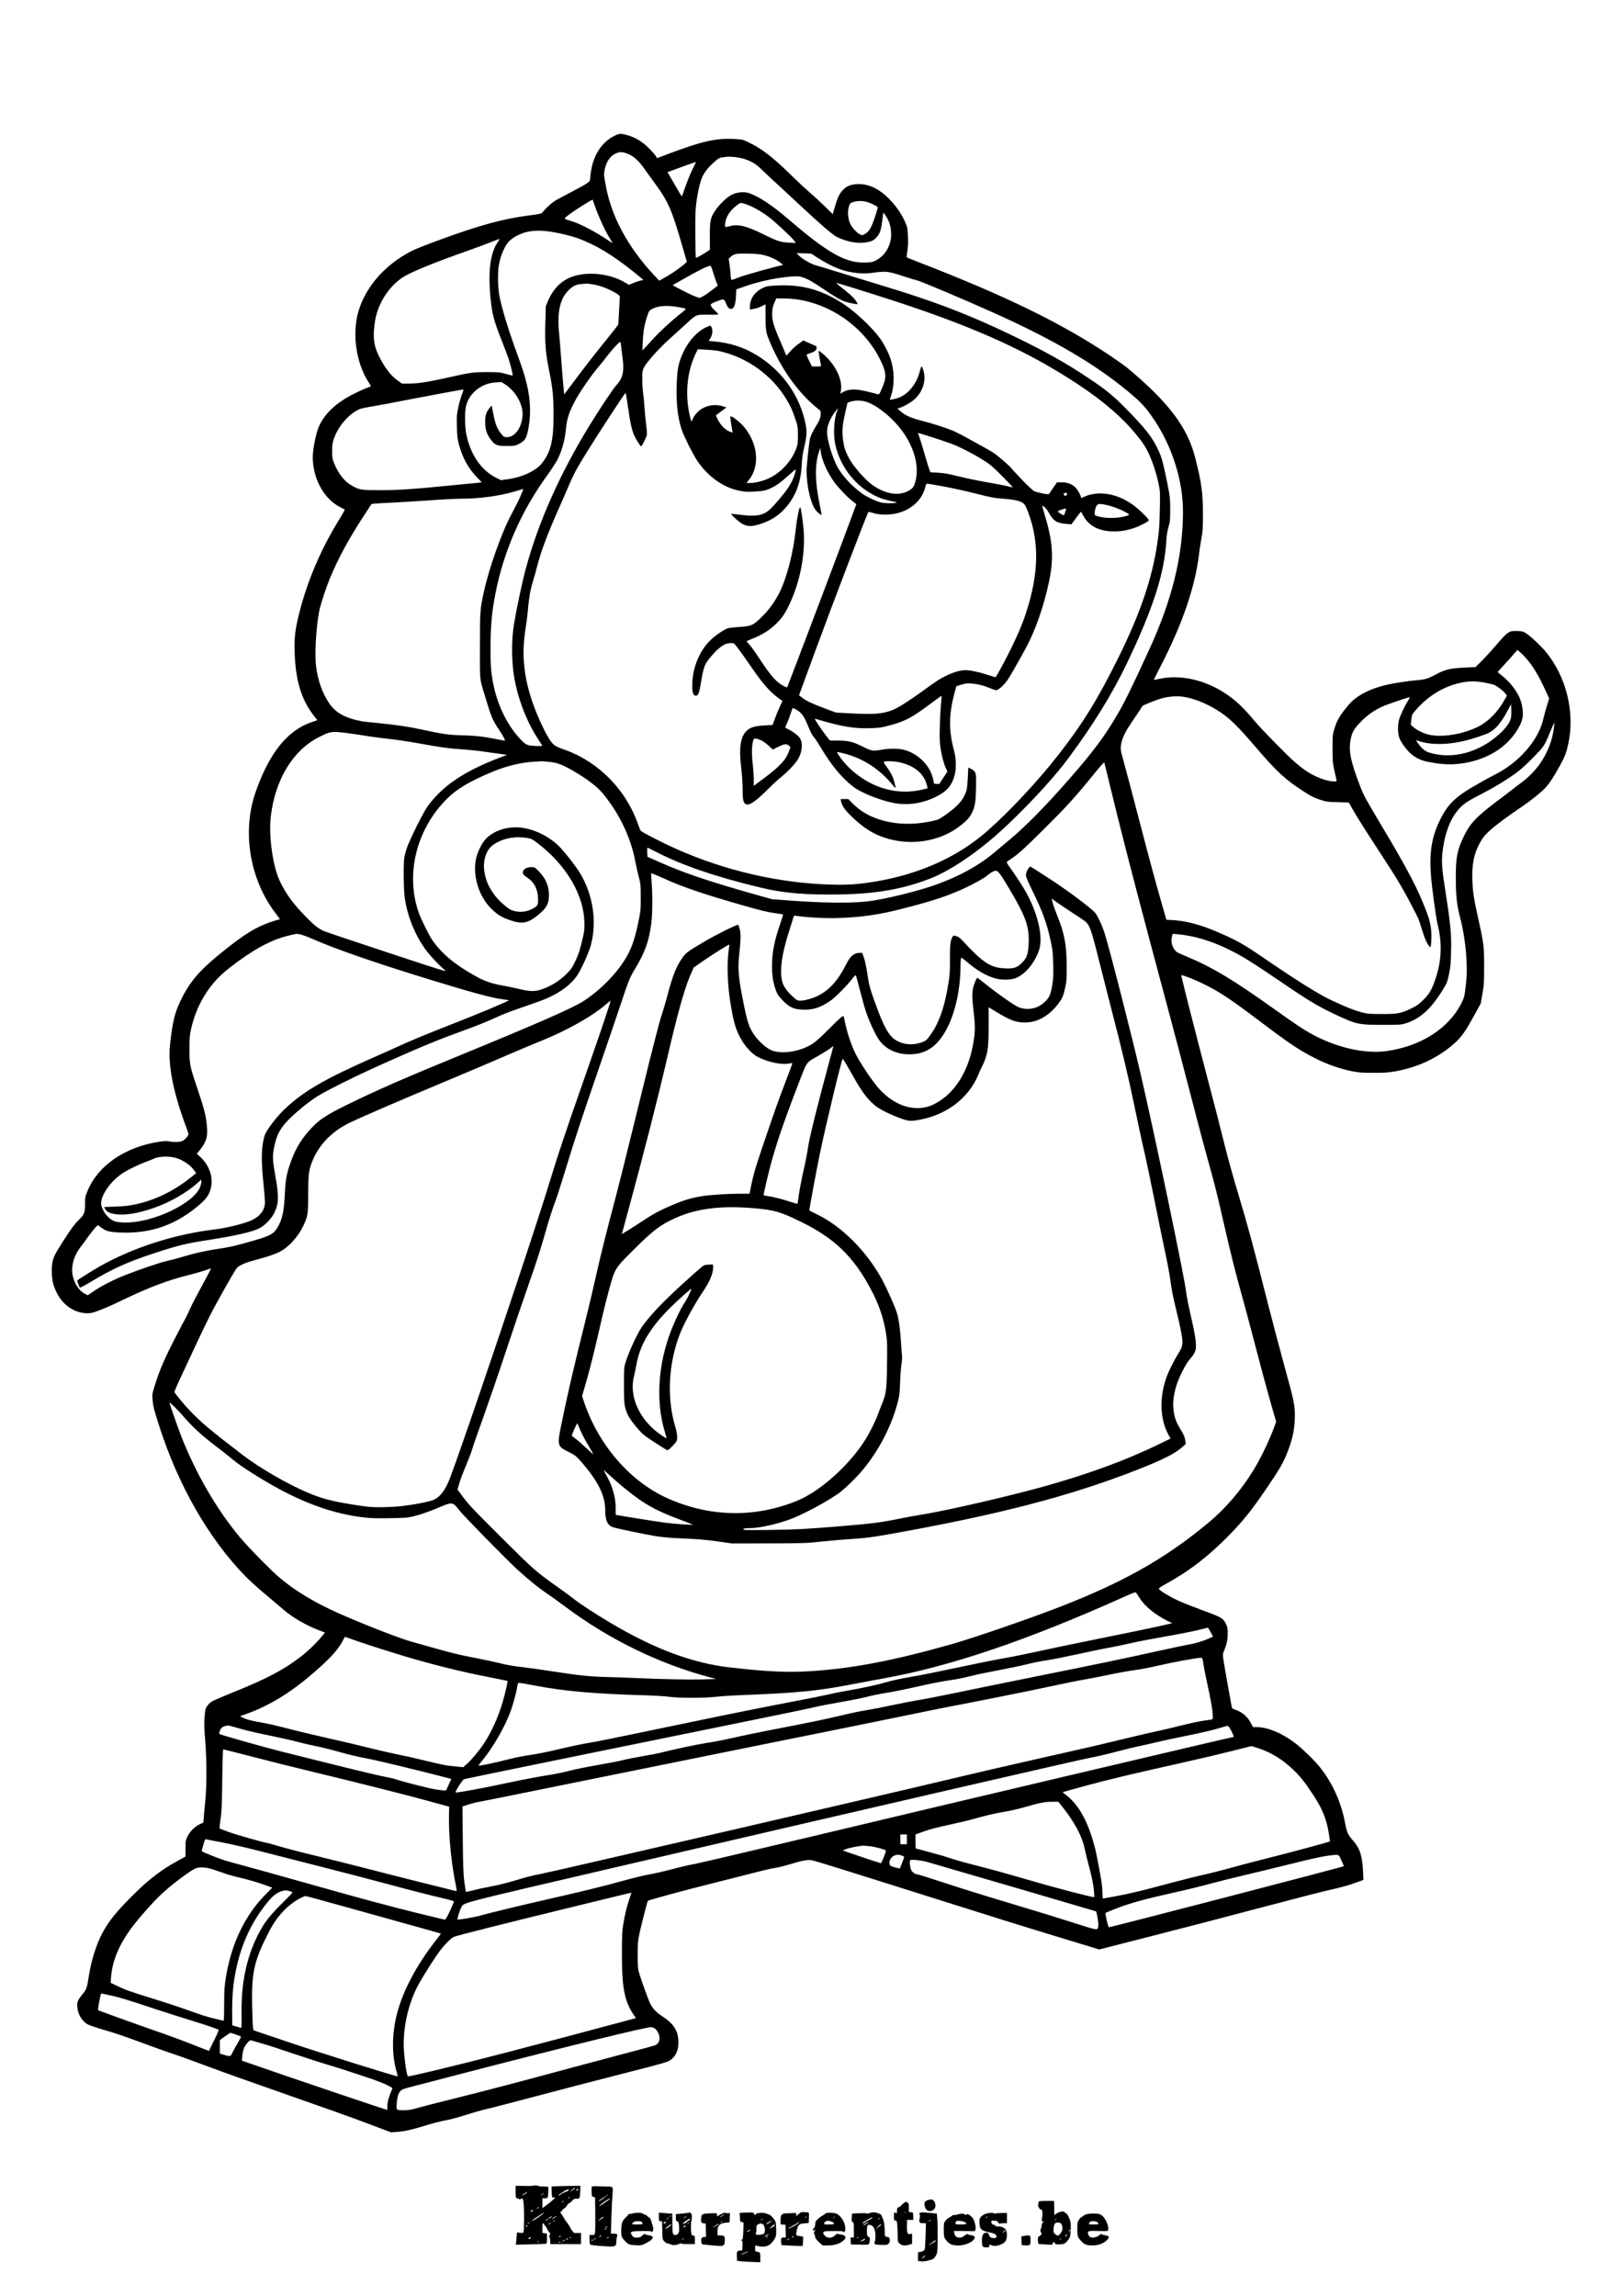 <?xml version="1.0" standalone="no"?>
<!DOCTYPE svg PUBLIC "-//W3C//DTD SVG 20010904//EN"
 "http://www.w3.org/TR/2001/REC-SVG-20010904/DTD/svg10.dtd">
<svg version="1.0" xmlns="http://www.w3.org/2000/svg"
 width="2479pt" height="3508pt" viewBox="0 0 2479 3508"
 preserveAspectRatio="xMidYMid meet">
<g transform="translate(0,3508) scale(0.1,-0.1)"
fill="#000000" stroke="none">
<path d="M9402 33010 c-159 -75 -277 -218 -338 -410 -20 -60 -44 -195 -44
-245 -1 -36 -6 -44 -48 -75 -26 -19 -139 -82 -252 -140 -113 -59 -228 -121
-255 -140 -52 -36 -137 -116 -171 -161 -19 -25 -30 -28 -224 -53 -388 -51
-759 -153 -1367 -377 -343 -126 -429 -165 -570 -255 -321 -207 -553 -499 -651
-819 -105 -342 -42 -798 150 -1093 22 -34 39 -64 37 -66 -2 -1 -33 -13 -69
-26 -36 -13 -123 -53 -195 -89 -266 -135 -440 -297 -530 -495 -43 -94 -95
-351 -95 -468 0 -332 173 -646 423 -769 37 -19 67 -36 67 -39 0 -4 -56 -100
-125 -213 -251 -417 -447 -880 -564 -1337 -72 -278 -87 -407 -77 -653 16 -413
105 -701 288 -937 l58 -75 -81 -27 c-376 -126 -656 -476 -864 -1076 -206 -595
-91 -1311 292 -1827 l82 -110 -77 -23 c-275 -83 -477 -207 -875 -536 -286
-235 -426 -403 -552 -655 -92 -185 -125 -302 -160 -565 -29 -218 -31 -321 -10
-496 29 -254 112 -561 241 -903 19 -49 34 -97 34 -108 0 -26 -58 -89 -97 -105
-38 -16 -139 -18 -200 -4 -31 7 -71 6 -145 -5 -523 -79 -936 -360 -1098 -747
-38 -92 -40 -101 -40 -205 0 -130 -14 -165 -90 -238 -68 -65 -134 -155 -254
-344 -118 -187 -130 -210 -151 -292 -24 -89 -16 -277 15 -369 63 -187 167
-311 316 -382 73 -34 170 -52 239 -43 73 9 259 84 494 198 406 196 703 308
1026 387 66 16 167 45 224 64 58 20 105 35 107 33 1 -1 -24 -49 -55 -107 -189
-349 -227 -422 -272 -522 -28 -61 -56 -120 -64 -132 -7 -11 -74 -138 -148
-281 -166 -322 -245 -502 -312 -716 -51 -163 -51 -167 -43 -250 9 -97 19 -140
95 -379 291 -917 759 -1735 1322 -2314 64 -65 206 -194 316 -285 110 -92 227
-191 260 -220 136 -121 357 -249 551 -322 l91 -34 -60 -73 c-82 -99 -217 -226
-336 -316 -241 -183 -518 -328 -985 -515 -164 -66 -319 -133 -345 -148 -25
-16 -59 -47 -75 -71 -27 -38 -30 -52 -39 -169 -8 -104 -6 -171 9 -353 24 -288
25 -697 2 -925 -9 -88 -20 -199 -23 -247 l-7 -87 -54 -25 c-76 -35 -148 -106
-187 -185 -31 -63 -32 -71 -32 -188 l0 -121 -150 -83 c-222 -122 -424 -278
-648 -502 -263 -262 -369 -393 -474 -587 -90 -166 -174 -435 -207 -665 -24
-159 -35 -193 -82 -250 -89 -111 -97 -127 -92 -207 5 -111 64 -213 155 -269
19 -12 130 -50 246 -84 212 -62 305 -94 707 -243 118 -43 280 -101 360 -127
80 -26 325 -115 545 -197 220 -83 767 -277 1215 -433 448 -156 984 -347 1190
-425 l375 -142 102 7 c106 7 227 35 483 114 74 23 187 50 250 62 63 11 207 49
320 86 113 36 252 75 310 88 58 12 389 98 735 190 347 92 943 248 1327 345
631 161 700 181 742 210 92 66 131 163 124 303 -8 154 -77 258 -240 364 -96
62 -149 117 -192 201 -23 45 -133 348 -164 452 -23 78 -25 101 -26 285 0 178
3 214 27 330 24 116 121 492 129 500 13 12 539 156 920 251 255 64 571 144
703 178 132 35 276 68 320 74 44 6 147 31 229 56 176 54 262 71 325 63 45 -6
405 -118 1836 -570 1064 -336 1419 -447 2013 -627 l553 -168 782 200 c430 109
1174 303 1652 430 479 126 949 248 1045 270 242 55 308 73 442 121 l116 42 -5
115 c-10 244 -49 368 -150 482 -80 90 -98 128 -123 260 -60 330 -195 628 -398
879 -75 93 -262 274 -363 351 -205 157 -425 248 -600 248 l-49 0 -30 58 c-53
102 -134 172 -237 206 -47 16 -53 21 -59 51 -3 19 -36 205 -74 412 -63 356
-66 380 -52 413 48 114 65 187 66 280 1 79 -3 103 -22 146 -43 94 -70 112
-337 209 -132 49 -295 112 -361 141 -139 60 -327 171 -332 196 -2 11 30 34
118 82 355 196 649 423 966 749 199 204 329 365 532 662 232 338 284 428 355
611 76 198 107 353 107 544 0 166 -13 226 -163 770 -69 250 -179 669 -246 930
-207 820 -317 1228 -452 1673 -74 244 -168 582 -216 777 -46 190 -163 644
-260 1010 -207 786 -404 1562 -398 1568 9 10 198 -63 330 -128 249 -121 413
-230 870 -575 468 -354 624 -457 883 -584 165 -80 340 -141 514 -177 110 -23
146 -26 333 -27 173 0 232 4 335 22 321 57 601 180 839 370 153 122 215 201
350 446 l121 219 27 150 c24 139 26 173 26 421 1 300 -6 353 -95 750 -62 278
-78 387 -85 558 -10 256 27 429 129 602 43 73 71 105 153 178 94 83 274 216
480 354 130 88 294 220 352 283 66 73 135 177 221 336 80 145 102 201 131 338
104 477 -28 1020 -339 1401 -73 89 -219 228 -293 279 -55 38 -63 40 -145 44
-127 5 -146 -7 -312 -200 -74 -87 -178 -201 -232 -254 l-96 -97 -168 -8 c-221
-10 -301 -29 -445 -108 -117 -63 -162 -76 -299 -86 -103 -8 -313 -40 -430 -65
-266 -59 -478 -168 -595 -307 -142 -168 -184 -241 -228 -393 -20 -67 -22 -98
-21 -280 0 -183 3 -218 27 -330 15 -69 30 -135 33 -147 6 -22 3 -23 -42 -23
-109 1 -292 71 -429 165 -38 26 -111 83 -161 126 -113 97 -512 504 -609 620
-182 220 -301 332 -472 443 -307 199 -671 279 -978 216 -53 -11 -99 -20 -101
-20 -2 0 45 96 106 213 332 645 526 1210 585 1708 9 73 26 186 38 249 19 100
22 149 22 375 0 321 -23 482 -121 861 -118 457 -402 833 -1026 1356 -37 31
-155 115 -263 188 -744 499 -1597 916 -2930 1432 -99 38 -183 72 -187 76 -3 4
1 45 9 92 11 61 14 124 10 221 -5 123 -8 142 -36 210 -58 137 -145 262 -262
380 -159 158 -330 231 -503 214 -87 -8 -144 -35 -195 -90 -59 -64 -82 -117
-137 -309 l-16 -59 -117 115 c-64 63 -165 157 -226 208 -60 52 -195 177 -300
280 -292 285 -457 410 -672 508 -67 31 -81 33 -210 39 -266 11 -482 -38 -968
-221 l-193 -73 -15 26 c-26 44 -126 149 -186 195 -77 60 -154 101 -231 124
-113 35 -138 35 -208 2z m213 -289 c82 -38 153 -105 237 -225 40 -56 113 -157
163 -226 199 -271 254 -399 416 -960 34 -118 63 -220 66 -226 6 -16 -189 -161
-312 -231 l-109 -62 -82 87 c-394 423 -646 887 -733 1352 -32 169 -33 184 -21
249 26 145 105 245 215 272 43 10 91 1 160 -30z m1733 -62 c116 -31 204 -81
285 -162 40 -39 124 -119 187 -176 63 -58 237 -218 385 -357 348 -324 516
-469 585 -504 148 -74 319 -106 446 -84 90 16 122 32 167 85 44 51 63 105 77
218 6 47 14 101 16 120 l5 33 26 -33 c14 -19 39 -63 55 -99 40 -87 50 -227 23
-322 -33 -119 -105 -214 -205 -270 -60 -34 -97 -41 -207 -40 -287 3 -557 159
-1139 659 -261 224 -474 363 -620 406 -71 21 -176 9 -251 -29 -78 -40 -189
-147 -255 -246 -71 -107 -80 -153 -79 -403 l1 -190 -63 -42 c-54 -36 -139 -83
-150 -83 -10 0 -15 593 -6 725 10 157 51 376 91 483 30 82 96 171 188 251 64
57 86 71 122 75 24 3 57 8 73 10 53 7 168 -5 243 -25z m-766 -169 c-31 -64
-79 -182 -107 -263 -27 -81 -52 -147 -55 -147 -3 1 -53 84 -111 185 l-107 184
72 27 c79 31 360 131 363 129 1 0 -24 -52 -55 -115z m-1506 -512 c59 -180 171
-427 250 -549 25 -39 39 -67 32 -63 -7 4 -38 24 -68 45 -194 130 -428 253
-552 289 -136 41 -135 30 -18 118 76 56 306 201 337 211 1 1 9 -23 19 -51z
m4185 13 c51 -17 115 -48 147 -69 11 -7 4 -37 -32 -146 -61 -185 -94 -240
-171 -279 -27 -14 -33 -13 -66 4 -40 20 -112 96 -137 144 -42 81 -53 195 -27
281 14 47 18 51 62 66 67 22 159 22 224 -1z m-1873 -27 c88 -25 240 -109 354
-194 104 -78 360 -317 400 -372 l21 -31 -104 5 c-128 6 -181 24 -392 128 -252
125 -382 158 -505 126 -88 -23 -86 -24 -79 40 11 103 77 203 187 283 50 36 46
36 118 15z m-2861 -444 c175 -36 287 -69 418 -126 259 -111 520 -283 859 -566
l29 -25 -49 -12 c-27 -6 -77 -23 -111 -38 l-61 -25 -59 35 c-254 152 -641 179
-877 60 -131 -66 -233 -182 -302 -344 l-32 -76 -7 -249 c-10 -315 3 -469 60
-749 53 -256 65 -389 65 -684 0 -370 -43 -546 -173 -714 -96 -123 -306 -221
-542 -252 l-90 -12 -69 35 c-225 111 -392 349 -456 652 -28 130 -30 358 -5
455 52 195 238 340 455 352 l85 5 60 -39 c164 -107 278 -319 261 -485 -18
-182 -120 -318 -238 -318 -42 0 -48 4 -87 50 -60 71 -90 146 -120 299 l-27
134 -29 -34 c-54 -64 -70 -114 -70 -219 0 -113 26 -190 91 -274 62 -79 95 -91
239 -91 108 0 125 2 175 26 105 50 131 92 161 270 40 234 21 483 -57 754 -40
137 -30 108 -168 490 -97 270 -180 549 -221 740 -26 121 -31 368 -11 480 22
116 40 172 87 266 41 82 85 128 169 176 170 97 356 112 647 53z m-917 -135
c-123 -178 -157 -475 -106 -925 23 -201 55 -311 178 -620 28 -69 66 -170 85
-225 33 -98 76 -266 68 -273 -2 -2 -48 9 -102 24 -92 27 -109 28 -293 28 -216
0 -234 -3 -645 -94 -272 -60 -398 -79 -541 -81 l-110 -1 -70 50 c-113 83 -210
214 -298 404 -67 143 -79 279 -45 498 41 261 198 515 409 662 118 82 473 228
1010 417 96 34 243 88 325 120 83 33 154 60 158 60 4 1 -6 -19 -23 -44z m4073
-205 c90 -23 187 -68 247 -116 24 -19 40 -34 37 -34 -31 0 -573 -149 -654
-181 -60 -22 -115 -43 -124 -46 -13 -4 -17 9 -23 84 -3 48 -11 122 -18 164
l-11 77 38 33 c47 42 89 49 285 43 102 -2 168 -9 223 -24z m798 -29 c246 -158
410 -222 626 -244 96 -9 131 -8 248 7 181 25 229 19 433 -49 92 -31 191 -61
220 -66 52 -10 757 -308 1187 -502 914 -412 1536 -776 2050 -1202 198 -164
264 -236 395 -430 277 -414 440 -930 440 -1400 0 -676 -165 -1349 -520 -2120
-269 -585 -363 -776 -478 -975 -194 -335 -370 -570 -741 -995 -367 -419 -663
-720 -911 -926 -96 -80 -204 -170 -240 -201 -247 -208 -577 -384 -965 -513
-292 -97 -762 -207 -980 -230 -265 -28 -684 -22 -1178 15 l-267 20 -218 61
c-687 192 -1110 333 -1462 488 l-225 99 -3 72 c-2 40 1 70 5 68 5 -1 62 -31
128 -64 414 -212 906 -380 1614 -550 341 -82 677 -110 1201 -101 559 10 966
82 1380 244 350 138 806 459 1224 863 362 349 681 701 885 975 376 505 667
977 892 1445 404 844 575 1377 605 1880 4 78 15 144 32 205 24 82 27 106 27
265 0 189 -3 211 -71 535 -49 231 -67 289 -130 416 -86 174 -190 305 -459 578
-212 216 -312 299 -585 481 -354 237 -667 412 -1165 652 -669 323 -1202 527
-2005 768 -113 34 -369 113 -570 175 -201 63 -387 119 -415 126 -90 22 -233
105 -290 169 l-20 22 111 -3 111 -4 84 -54z m-1591 -203 c11 -40 34 -109 50
-153 l30 -80 -23 -18 c-102 -80 -171 -129 -209 -148 l-45 -22 -62 21 c-34 12
-127 55 -207 97 l-145 77 153 87 c248 142 380 206 425 210 7 1 21 -31 33 -71z
m1385 -108 c78 -27 141 -63 320 -183 179 -121 240 -156 320 -185 58 -21 185
-46 193 -37 2 2 -13 28 -33 57 -34 48 -95 103 -243 218 -30 23 -52 44 -49 46
4 4 378 -111 827 -256 1072 -346 1836 -671 2488 -1057 669 -396 1083 -738
1368 -1133 96 -134 195 -389 244 -635 21 -104 22 -126 16 -395 -5 -243 -11
-316 -37 -495 -79 -543 -261 -1077 -594 -1750 -320 -644 -542 -1005 -916
-1485 -309 -398 -761 -881 -1099 -1176 -448 -391 -1028 -651 -1700 -764 -256
-42 -420 -54 -675 -47 -798 22 -1625 213 -2380 550 -172 76 -511 249 -531 271
-6 6 -26 54 -44 106 -181 520 -600 947 -1109 1130 -144 51 -161 61 -208 114
-69 79 -210 373 -293 611 -138 397 -171 747 -106 1140 13 83 27 186 30 230 16
201 39 344 76 465 22 69 51 172 65 230 59 232 154 490 320 865 54 121 135 306
180 412 71 163 109 234 261 480 149 242 556 866 585 897 5 5 11 7 14 5 2 -3
18 -103 35 -223 35 -246 58 -343 100 -434 30 -64 88 -152 100 -152 11 0 79
138 86 175 3 19 -1 88 -10 152 -9 65 -21 188 -26 273 -6 85 -16 187 -22 225
-6 39 -12 129 -12 200 -1 152 3 163 106 292 90 112 203 228 358 367 74 66 175
158 225 204 134 125 139 127 323 124 83 -2 152 1 152 5 0 4 -24 31 -55 58 -30
28 -57 61 -60 75 -6 24 0 28 72 59 43 18 91 34 106 35 25 1 30 -5 52 -59 27
-65 46 -85 82 -85 40 0 65 67 71 191 l5 107 116 41 c210 74 460 130 666 150
135 14 179 12 240 -9z m-3185 -111 c90 -15 230 -71 320 -126 58 -36 65 -43 63
-69 -2 -25 -21 -375 -23 -411 0 -6 -93 -125 -207 -265 -113 -139 -299 -377
-413 -529 l-207 -276 -11 113 c-7 62 -21 238 -32 391 -11 153 -27 352 -36 443
-29 301 13 503 131 629 73 79 125 105 220 112 87 7 86 7 195 -12z m1300 -345
c47 -9 88 -19 92 -23 4 -3 -34 -38 -85 -77 -126 -98 -316 -272 -417 -385 -47
-51 -102 -111 -123 -133 l-39 -41 6 136 c6 148 24 251 63 374 30 94 34 100 86
127 97 49 228 56 417 22z m-897 -591 c3 -32 13 -116 23 -188 26 -201 3 -302
-90 -404 -55 -58 -266 -376 -428 -642 -439 -719 -761 -1440 -954 -2139 -57
-205 -140 -592 -188 -875 -39 -229 -39 -550 -1 -790 53 -332 186 -684 358
-951 35 -54 67 -105 72 -113 6 -11 -10 -13 -103 -9 -131 5 -150 15 -254 131
-188 210 -333 517 -392 832 -33 175 -40 273 -39 545 1 335 20 539 75 820 124
639 391 1252 783 1795 68 94 141 207 164 250 70 138 114 296 130 467 16 157
41 238 125 405 71 142 266 426 386 563 31 36 85 103 120 150 72 96 189 222
200 215 4 -2 10 -30 13 -62z m-2435 -745 c-17 -46 -42 -135 -55 -198 -22 -104
-24 -131 -20 -290 4 -155 8 -187 35 -285 56 -201 142 -355 275 -492 l70 -72
-34 -5 c-19 -3 -90 -10 -159 -16 -69 -6 -235 -22 -370 -36 -460 -47 -725 -64
-991 -64 -283 0 -316 5 -424 65 -118 65 -211 181 -278 345 -27 67 -30 86 -31
185 0 90 4 123 23 180 60 179 192 346 346 438 54 32 80 39 245 67 102 17 358
65 570 107 300 58 770 145 822 152 4 1 -6 -36 -24 -81z m926 -1480 c-31 -80
-93 -209 -157 -326 -150 -273 -349 -827 -431 -1203 -59 -270 -61 -294 -61
-834 0 -565 -11 -469 92 -810 74 -250 106 -325 181 -437 71 -105 117 -187 109
-194 -2 -2 -69 9 -148 25 -186 38 -292 49 -519 56 -192 5 -295 20 -591 85
-206 45 -421 77 -664 100 -121 11 -245 25 -275 31 -247 48 -392 129 -490 275
-106 156 -176 358 -201 577 -23 208 9 671 62 882 25 101 100 323 146 435 132
320 289 610 529 977 l112 172 44 5 c23 3 147 10 273 16 127 6 385 22 574 35
190 14 410 25 490 25 276 0 583 43 821 114 63 18 116 34 117 35 2 1 -5 -18
-13 -41z m15344 -2550 c101 -116 184 -253 287 -476 l62 -134 -33 -106 c-19
-59 -43 -149 -55 -202 -74 -329 -369 -669 -741 -856 -121 -61 -386 -212 -463
-264 -190 -129 -280 -231 -378 -432 -126 -259 -164 -495 -137 -844 16 -205 79
-660 105 -764 66 -264 58 -525 -26 -788 -59 -182 -99 -256 -193 -348 -70 -69
-100 -91 -187 -133 -159 -77 -206 -86 -454 -85 -193 0 -218 3 -306 26 -115 31
-238 80 -456 182 -189 87 -533 302 -1029 642 -320 220 -422 277 -730 409 -264
113 -487 169 -708 178 l-59 2 -79 275 c-92 320 -188 676 -323 1195 -97 375
-266 1011 -285 1075 -34 117 13 266 144 455 30 44 83 123 118 176 l63 97 95
40 c186 78 288 102 435 102 178 0 438 -96 655 -241 150 -101 276 -225 532
-524 331 -387 462 -508 738 -685 117 -76 165 -100 250 -128 98 -32 116 -35
275 -39 l171 -6 44 -80 c68 -122 204 -338 426 -677 290 -442 367 -573 584
-1000 10 -20 37 -98 60 -175 41 -139 86 -239 120 -270 16 -15 18 -10 24 79 12
156 -8 287 -64 435 -141 372 -278 635 -692 1330 -251 421 -274 463 -325 594
-154 399 -186 561 -148 740 21 102 51 153 150 255 100 104 205 178 335 237 85
38 410 148 417 141 2 -2 -13 -30 -33 -62 -52 -81 -119 -228 -135 -294 -18 -80
-16 -195 6 -260 20 -61 99 -173 166 -236 65 -61 155 -109 240 -127 226 -50
394 -58 580 -28 377 61 675 253 836 537 62 110 77 176 63 291 -15 135 -73 254
-186 387 -34 39 -91 94 -127 121 -36 28 -66 53 -66 56 -1 3 43 52 97 110 53
57 121 132 150 167 l54 62 41 -36 c23 -19 66 -62 95 -96z m-633 -369 c60 -11
125 -27 144 -35 46 -19 137 -90 168 -130 l24 -33 -47 -83 c-98 -172 -242 -317
-393 -392 -233 -117 -557 -169 -756 -121 -80 19 -183 70 -237 118 l-37 32 9
78 c9 74 11 80 62 140 191 223 437 373 703 427 121 25 228 24 360 -1z m400
-525 c-8 -69 -65 -154 -168 -250 -319 -296 -738 -407 -1098 -289 -25 9 -64 33
-87 55 -48 46 -112 136 -91 128 190 -72 449 -75 736 -7 100 23 310 92 363 119
110 56 193 154 301 358 l44 82 3 -72 c2 -40 1 -96 -3 -124z m658 -131 c-26
-276 -154 -546 -352 -743 -47 -47 -117 -108 -156 -134 -38 -27 -92 -68 -120
-91 -27 -23 -129 -100 -225 -172 -332 -248 -431 -351 -530 -558 -97 -200 -120
-317 -120 -597 0 -299 14 -438 61 -618 58 -220 96 -478 104 -708 6 -157 3
-215 -14 -359 -20 -170 -22 -175 -70 -270 -191 -378 -618 -650 -1136 -723
-342 -48 -787 56 -1175 275 -112 63 -230 142 -550 370 -620 442 -939 634
-1310 789 -180 76 -179 76 -211 119 -39 54 -54 124 -39 187 l12 51 72 -6 c252
-22 514 -99 783 -232 221 -108 326 -174 903 -565 370 -250 501 -326 805 -465
248 -114 295 -123 655 -123 231 0 273 2 330 19 231 68 400 220 593 536 50 80
58 103 82 215 22 104 28 160 32 335 8 293 -3 406 -108 1085 -38 248 -40 364
-9 545 51 307 164 527 334 652 34 25 106 67 160 95 269 136 501 276 655 396
110 86 334 311 379 381 36 56 41 66 117 249 26 61 48 112 50 112 1 0 1 -21 -2
-47z m-18248 -143 c132 -22 328 -49 435 -60 107 -11 308 -41 445 -66 346 -63
474 -81 665 -93 91 -6 210 -17 265 -25 55 -8 175 -24 268 -37 l167 -23 -97
-37 c-560 -212 -897 -440 -1123 -758 -66 -93 -276 -518 -313 -631 -15 -47 -31
-109 -37 -139 -15 -79 -12 -488 4 -606 38 -280 150 -564 310 -790 69 -98 231
-271 311 -333 35 -27 -84 10 -878 273 -505 166 -945 315 -979 329 -78 34 -151
92 -269 213 -198 203 -304 347 -398 541 -111 226 -177 696 -142 998 66 563
338 1009 736 1211 147 75 179 83 290 77 55 -3 208 -23 340 -44z m2905 -413
c119 -14 196 -45 380 -153 189 -112 337 -225 418 -322 254 -303 434 -679 502
-1047 10 -55 33 -156 51 -225 31 -121 32 -132 32 -325 0 -196 -1 -204 -42
-400 -46 -218 -88 -343 -158 -475 -137 -254 -395 -525 -674 -706 -155 -102
-706 -344 -1869 -821 -888 -364 -1293 -542 -1750 -766 -334 -164 -435 -233
-581 -399 -134 -152 -218 -301 -291 -518 -47 -139 -65 -244 -73 -415 -13 -283
-35 -394 -100 -517 -64 -119 -113 -148 -387 -227 -267 -77 -359 -98 -548 -126
-182 -27 -347 -64 -536 -121 -61 -19 -167 -47 -235 -62 -114 -27 -410 -127
-639 -217 -159 -62 -349 -159 -462 -234 l-107 -72 -42 21 c-92 47 -167 162
-190 292 -23 131 20 289 111 408 28 36 86 115 129 175 44 61 95 125 113 143
l34 32 35 -26 c88 -66 123 -77 289 -86 483 -26 889 119 1256 448 96 86 138
160 154 271 23 152 -44 323 -172 438 l-50 45 50 62 c101 128 122 206 102 388
-14 139 -45 257 -144 550 -116 343 -120 365 -120 600 0 167 3 210 23 300 83
376 278 695 561 919 342 272 633 437 891 505 74 20 149 36 165 36 45 0 126
-26 250 -81 344 -151 928 -354 1769 -613 662 -203 964 -285 1132 -306 48 -6
89 -12 90 -14 9 -9 -521 -231 -897 -376 -245 -95 -560 -224 -700 -287 -140
-64 -376 -169 -525 -235 -707 -313 -1019 -496 -1303 -764 -125 -118 -283 -326
-307 -404 -51 -168 -56 -361 -20 -720 14 -135 25 -268 25 -296 0 -119 -71
-217 -202 -279 -103 -49 -384 -119 -553 -139 -614 -72 -1246 -273 -1759 -560
-107 -60 -322 -194 -355 -222 -5 -4 29 -96 40 -108 4 -5 74 32 156 81 331 201
582 315 993 448 368 120 468 144 829 200 397 62 654 121 762 175 88 45 185
145 231 237 69 137 73 255 18 554 -44 245 -47 312 -21 444 40 199 91 294 236
441 55 55 170 155 255 221 131 101 189 137 360 227 259 135 530 265 885 423
539 240 781 339 1175 482 151 54 344 131 428 170 174 80 256 112 543 210 112
38 245 87 294 109 200 88 356 204 449 336 64 90 184 353 217 476 94 355 35
758 -161 1090 -67 114 -265 365 -346 439 -166 152 -391 253 -594 268 -192 13
-386 -53 -503 -174 -64 -65 -131 -203 -153 -313 -51 -259 47 -572 237 -757
103 -100 163 -135 316 -184 160 -51 248 -32 395 88 131 106 168 175 168 307
-1 140 -47 250 -151 358 -66 68 -67 68 -120 68 -65 0 -115 -27 -125 -66 -9
-36 2 -52 72 -99 104 -71 156 -179 158 -327 1 -89 -10 -107 -96 -150 -99 -50
-221 -54 -321 -10 -51 23 -180 137 -234 207 -107 138 -154 249 -173 401 -19
152 35 309 129 378 132 97 307 139 492 116 104 -12 107 -14 248 -126 405 -325
655 -766 663 -1171 2 -99 -2 -137 -26 -238 -43 -187 -64 -252 -119 -364 -42
-88 -62 -116 -131 -185 -97 -96 -220 -175 -349 -224 -123 -46 -195 -47 -372
-4 -71 17 -194 43 -273 57 -163 29 -263 65 -416 152 -305 171 -506 342 -645
548 -49 72 -169 317 -203 415 -186 535 -61 1156 326 1618 151 179 296 290 537
409 364 180 641 262 934 276 33 2 71 4 85 5 14 0 72 -5 130 -11z m8655 -772
c175 -704 391 -1529 778 -2970 97 -357 259 -976 362 -1375 103 -399 220 -840
260 -980 78 -268 149 -552 241 -960 88 -392 186 -784 273 -1090 44 -157 139
-512 211 -790 72 -278 172 -648 222 -824 l92 -319 -18 -51 c-77 -219 -213
-502 -332 -696 -189 -306 -422 -578 -679 -792 -694 -579 -1376 -956 -2466
-1363 -476 -178 -1162 -411 -1454 -495 -887 -252 -1517 -373 -2158 -415 -359
-23 -652 -10 -1235 56 -573 64 -1159 282 -1832 682 -227 135 -461 287 -545
354 -44 35 -147 112 -230 170 -363 257 -383 274 -866 754 -474 472 -537 539
-636 677 l-61 82 25 87 c13 48 59 170 102 272 43 103 86 215 96 251 9 36 83
250 165 475 81 226 239 685 350 1020 111 336 262 781 336 990 147 419 202 593
293 916 34 118 84 273 111 344 28 70 102 299 166 509 140 463 249 794 539
1636 122 355 269 785 325 955 103 310 128 372 198 488 157 258 222 436 256
705 19 146 21 455 5 637 -6 69 -9 128 -6 131 3 3 90 -32 194 -79 291 -132 589
-234 1193 -407 292 -84 397 -109 519 -125 57 -8 105 -16 108 -19 3 -3 -13 -58
-36 -123 -98 -282 -133 -462 -132 -673 1 -140 18 -245 58 -358 23 -65 38 -88
100 -153 103 -107 168 -139 301 -146 156 -9 274 27 427 130 73 49 249 224 330
329 36 47 62 72 66 65 4 -7 32 -111 63 -232 80 -309 117 -417 202 -593 59
-122 86 -166 131 -213 104 -110 250 -169 418 -169 265 0 442 125 589 417 121
240 196 596 196 932 0 58 4 112 9 120 7 10 27 -3 88 -55 153 -132 297 -216
439 -255 99 -27 244 -23 317 9 142 63 276 224 344 413 69 195 -1 530 -183 874
-45 84 -182 297 -260 402 -31 41 -52 78 -47 82 4 4 55 41 113 81 82 58 180
148 439 405 355 352 485 494 762 835 129 159 175 209 178 195 2 -11 86 -353
186 -760z m-1654 -1141 c272 -453 327 -610 309 -885 -9 -149 -28 -198 -104
-274 -72 -72 -126 -89 -260 -82 -217 11 -332 86 -636 414 -51 55 -74 72 -108
80 -41 11 -43 10 -56 -15 -32 -63 -38 -118 -37 -328 1 -170 -2 -238 -19 -350
-62 -403 -153 -656 -306 -854 -37 -47 -53 -58 -106 -77 -140 -50 -284 -37
-399 35 -104 65 -182 203 -306 547 -91 252 -101 289 -128 474 -15 99 -35 194
-51 238 l-27 73 -39 0 c-84 0 -142 -48 -204 -172 -125 -248 -255 -393 -431
-483 -79 -40 -206 -75 -273 -75 -43 0 -51 4 -123 70 -87 81 -140 161 -156 238
-35 166 0 409 104 737 32 99 62 197 68 218 10 37 10 38 51 32 503 -65 1035
-35 1521 86 484 121 680 182 940 290 173 73 389 187 448 238 29 24 69 52 91
62 72 32 79 25 237 -237z m-6210 -2141 c-77 -225 -211 -613 -299 -863 -265
-756 -375 -1085 -506 -1515 -242 -797 -1318 -3990 -1522 -4519 -65 -169 -144
-275 -237 -320 -60 -29 -311 -79 -514 -101 -74 -8 -213 -15 -308 -15 -154 0
-200 4 -422 40 -336 54 -486 95 -703 188 -312 134 -725 374 -985 573 -491 376
-634 496 -804 675 -86 91 -205 233 -234 281 -4 6 36 103 89 215 53 111 152
324 220 471 69 148 169 357 223 465 108 215 389 713 422 748 40 43 139 85 291
124 158 41 289 85 361 122 146 74 297 245 375 424 58 131 62 163 62 454 1 288
9 366 54 483 102 269 304 480 591 617 182 87 780 345 1390 600 358 150 803
338 990 420 187 81 417 178 510 215 418 165 822 394 1040 588 22 20 43 36 47
37 4 0 -55 -183 -131 -407z m-6491 -2003 c105 -37 202 -106 257 -182 l31 -44
-81 -65 c-268 -215 -566 -357 -882 -419 -72 -14 -168 -24 -277 -27 l-167 -6
15 -28 c20 -40 56 -61 128 -76 149 -31 360 0 626 93 242 84 501 234 670 388
l45 41 3 -26 c2 -14 -7 -51 -18 -83 -94 -250 -709 -546 -1134 -546 -71 0 -131
6 -163 15 -92 27 -183 131 -213 243 -32 122 120 357 316 490 84 56 238 132
359 177 55 20 108 41 117 46 83 44 256 48 368 9z m77 -3924 c142 -167 290
-305 501 -465 111 -84 230 -179 265 -209 103 -92 462 -320 730 -463 427 -229
837 -368 1229 -419 147 -19 202 -21 440 -18 253 4 281 7 378 31 112 28 247 76
424 152 152 65 178 59 264 -60 50 -69 719 -753 891 -909 170 -156 330 -285
471 -379 58 -39 175 -123 260 -187 649 -488 1421 -867 2180 -1071 l125 -34
-205 -6 c-203 -6 -594 2 -1010 20 -118 6 -323 13 -455 16 -266 7 -426 24 -855
90 -157 25 -366 54 -465 65 -115 13 -227 33 -310 55 -71 18 -250 57 -397 85
-179 33 -355 75 -530 125 -145 40 -337 95 -428 120 -218 61 -902 332 -1235
490 -366 174 -657 364 -883 579 -167 159 -414 416 -513 536 -351 422 -672 976
-891 1540 -50 127 -178 494 -178 508 0 14 133 -116 197 -192z m14635 -2801
c81 -124 234 -248 418 -340 l75 -38 -215 -49 c-118 -26 -514 -109 -880 -182
-366 -74 -798 -164 -960 -200 -162 -36 -400 -84 -528 -106 -128 -22 -450 -87
-715 -144 -265 -57 -583 -121 -707 -141 -144 -24 -277 -53 -371 -81 -139 -41
-354 -87 -629 -135 -69 -11 -180 -34 -247 -50 -67 -16 -313 -65 -545 -109
-480 -92 -958 -188 -1788 -361 -971 -203 -1240 -257 -1380 -279 -74 -12 -263
-53 -420 -90 -166 -40 -341 -75 -420 -85 -74 -9 -214 -36 -310 -60 -267 -68
-477 -112 -486 -102 -2 2 26 39 62 82 164 201 346 519 429 750 41 114 89 295
100 373 4 29 13 56 20 58 7 3 129 -17 271 -45 424 -82 918 -125 1689 -146 116
-3 266 -13 335 -21 169 -22 540 -22 720 -1 74 9 266 21 425 27 791 30 1132 63
1610 155 182 35 422 80 535 100 1001 179 2191 581 3645 1234 174 78 201 88
210 74 6 -9 31 -49 57 -88z m1081 -514 l37 -68 -68 -31 c-76 -35 -214 -77
-287 -87 -28 -4 -264 -54 -525 -111 -562 -124 -857 -185 -1845 -384 -407 -82
-945 -191 -1195 -244 -250 -52 -517 -104 -593 -115 -75 -12 -251 -46 -390 -76
-138 -30 -315 -64 -392 -76 -77 -11 -259 -50 -405 -85 -246 -59 -464 -103
-1140 -234 -145 -28 -370 -75 -500 -105 -129 -29 -314 -65 -410 -79 -148 -23
-507 -99 -712 -152 -32 -8 -147 -30 -255 -48 -109 -19 -245 -46 -303 -61 -58
-15 -235 -49 -393 -76 -158 -27 -352 -67 -430 -88 -79 -22 -233 -53 -348 -70
-113 -17 -385 -69 -605 -116 -372 -80 -752 -150 -779 -143 -18 4 106 198 130
203 70 17 2644 544 3813 781 771 156 1458 298 1525 315 67 17 251 53 408 80
157 27 344 64 415 83 71 19 204 46 295 60 91 14 305 57 475 96 171 39 387 82
484 95 96 13 234 40 305 60 72 19 265 60 430 91 165 31 368 73 450 94 83 21
218 49 300 60 83 12 292 54 465 92 173 38 398 85 500 103 102 19 250 50 330
69 80 19 303 62 495 96 193 33 423 78 510 99 88 22 162 40 165 40 3 1 22 -30
43 -68z m-12328 -366 c444 -132 865 -237 1265 -315 173 -34 316 -63 317 -64 6
-6 -37 -197 -72 -315 -65 -228 -176 -473 -287 -639 -77 -116 -191 -253 -259
-312 l-60 -53 -127 13 c-140 13 -151 15 -502 99 -135 33 -315 73 -400 89 -85
17 -261 58 -390 90 -129 33 -419 102 -645 152 -225 51 -511 119 -634 152 -124
33 -286 70 -360 83 -168 29 -252 50 -309 79 l-44 23 78 27 c392 138 738 356
1138 716 173 155 284 280 342 387 l45 82 277 -95 c152 -52 435 -141 627 -199z
m12219 -132 c9 -60 41 -218 71 -353 59 -268 86 -467 65 -480 -6 -4 -60 -13
-118 -20 -59 -6 -219 -40 -357 -75 -137 -35 -299 -73 -360 -85 -60 -12 -285
-64 -500 -116 -392 -96 -620 -148 -1560 -360 -280 -63 -706 -162 -945 -219
-1057 -253 -6337 -1476 -6450 -1494 -74 -12 -210 -47 -335 -85 -133 -41 -280
-78 -400 -101 -104 -19 -232 -47 -283 -61 -52 -14 -96 -23 -100 -20 -3 4 -14
71 -25 149 -15 117 -20 233 -24 648 l-5 506 93 30 c52 17 117 34 144 38 28 3
766 152 1640 330 875 178 2209 448 2965 600 756 152 1600 323 1875 380 275 57
525 108 555 114 632 121 1383 271 1705 341 226 49 460 96 520 105 61 10 227
42 370 72 143 30 328 63 410 74 83 10 247 42 365 70 191 46 571 116 641 118
26 1 27 -1 43 -106z m-14704 -983 c79 -23 275 -68 435 -100 159 -32 349 -75
420 -95 72 -19 198 -49 280 -65 83 -16 254 -59 380 -95 136 -38 294 -75 385
-91 122 -20 844 -194 1247 -300 l62 -16 -36 -77 c-19 -42 -37 -82 -40 -88 -7
-17 -24 -16 -173 6 -103 16 -535 127 -624 161 -13 5 -86 20 -161 35 -129 24
-747 176 -1580 386 -296 75 -919 252 -934 265 -2 2 1 22 8 44 13 43 43 69 94
79 38 9 48 6 237 -49z m15110 7 c27 -45 62 -127 55 -127 -21 0 -4502 -1056
-6105 -1440 -1125 -268 -2092 -496 -2150 -505 -58 -9 -204 -43 -326 -76 -121
-32 -276 -67 -345 -79 -68 -11 -252 -55 -409 -99 -296 -82 -604 -158 -1190
-291 -397 -91 -832 -196 -970 -235 -114 -33 -364 -75 -368 -63 -6 14 38 150
60 186 46 75 -100 38 2533 651 3906 909 6981 1618 7095 1636 58 9 222 47 365
85 143 38 310 78 370 90 61 12 180 39 265 60 85 21 295 66 467 100 171 34 376
81 455 105 79 24 150 43 158 44 8 0 26 -18 40 -42z m437 -302 c192 -63 363
-169 525 -323 106 -101 174 -185 296 -369 151 -226 216 -383 252 -613 10 -63
17 -116 17 -116 -14 -10 -532 -151 -879 -238 -249 -63 -541 -139 -648 -170
-107 -30 -287 -76 -400 -101 -113 -25 -338 -81 -500 -125 -476 -127 -604 -158
-825 -200 -116 -22 -213 -40 -217 -40 -5 0 -8 33 -8 74 0 93 -12 182 -56 414
-43 230 -54 278 -99 427 -96 316 -234 543 -408 672 -26 19 -46 37 -45 39 2 2
162 46 356 99 354 96 663 170 1490 355 246 55 580 134 742 175 162 41 296 74
297 75 1 0 50 -16 110 -35z m-15394 -124 c232 -61 629 -160 882 -221 762 -184
1440 -355 1800 -453 l340 -93 -3 -139 c-6 -272 30 -670 88 -974 17 -85 30
-160 30 -167 0 -9 -10 -10 -37 -3 -148 35 -991 247 -1328 335 -225 58 -583
148 -795 199 -212 51 -461 116 -554 144 -93 28 -174 51 -180 51 -36 0 -484
127 -595 169 -73 27 -134 51 -136 53 -2 2 6 66 16 143 17 116 21 219 26 603 3
281 9 462 15 462 5 0 199 -49 431 -109z m12398 -774 c185 -233 300 -450 339
-644 11 -54 36 -154 54 -223 51 -188 76 -305 85 -410 4 -52 7 -96 6 -98 -8
-11 -596 142 -975 254 -256 75 -611 174 -790 219 -179 45 -370 98 -425 118
-55 20 -199 62 -320 94 l-220 59 -3 107 c-1 59 -1 107 1 107 2 0 59 21 128 46
84 31 207 63 379 100 140 30 309 70 375 89 210 59 326 86 476 111 80 13 217
44 303 69 237 69 310 83 421 84 l100 1 66 -83z m-2381 -492 l0 -75 -50 0 -50
0 0 75 0 75 50 0 50 0 0 -75z m-10480 -44 c118 -22 364 -78 545 -124 182 -47
623 -159 980 -250 358 -91 819 -211 1025 -267 378 -102 605 -160 868 -222 78
-18 142 -37 141 -43 0 -5 -28 -71 -63 -145 -52 -112 -66 -134 -82 -132 -10 2
-185 44 -389 94 -391 95 -934 241 -1605 431 -368 105 -1020 286 -1325 368 -90
24 -373 135 -392 153 -2 1 9 44 24 94 20 73 29 91 42 88 9 -3 113 -23 231 -45z
m9913 -61 c84 -8 247 -54 247 -68 0 -24 -67 -192 -77 -192 -11 0 -574 189
-581 195 -2 2 25 13 60 25 50 17 178 42 253 49 6 0 50 -4 98 -9z m492 -144
c19 -8 35 -17 35 -20 0 -6 -62 -170 -66 -175 -2 -2 -35 5 -75 15 -56 15 -73
23 -80 42 -18 47 12 110 64 136 40 20 78 20 122 2z m6716 -72 c22 -48 39 -88
37 -89 -16 -14 -3574 -938 -3590 -933 -14 5 -60 210 -50 219 4 4 78 34 164 68
206 80 433 143 870 240 197 44 446 105 555 135 109 30 344 89 523 131 179 42
516 124 750 182 269 67 465 110 535 118 181 21 160 28 206 -71z m-6336 -23
c301 -86 2578 -752 2585 -756 14 -9 43 -189 36 -226 -13 -69 7 -72 -388 54
-199 64 -523 164 -718 222 -679 204 -947 287 -1291 400 -190 63 -357 115 -371
115 -29 0 -72 31 -90 63 -15 29 -27 105 -21 137 4 25 5 25 91 19 48 -3 123
-16 167 -28z m-10900 -119 c50 -17 128 -44 175 -60 47 -17 164 -49 260 -71 96
-23 239 -64 318 -93 l144 -51 -105 -106 c-313 -318 -518 -744 -603 -1256 -24
-142 -27 -189 -28 -417 -1 -224 -3 -257 -16 -254 -8 3 -65 16 -125 30 -116 27
-212 58 -465 149 -85 31 -265 90 -400 132 -453 141 -495 156 -612 212 l-117
56 5 71 c19 265 121 509 325 783 109 145 334 397 451 505 182 167 454 369 531
394 60 20 156 11 262 -24z m1178 -334 c15 -6 27 -13 27 -17 0 -3 -77 -83 -171
-176 -186 -185 -267 -292 -360 -477 -175 -348 -255 -741 -247 -1211 2 -142 0
-206 -8 -203 -5 2 -38 12 -72 21 l-62 18 -1 116 c-3 230 3 369 21 511 59 458
212 850 461 1180 124 165 195 225 296 249 40 10 71 7 116 -11z m5207 -22 c0
-3 -14 -43 -30 -89 -38 -108 -74 -260 -97 -407 -14 -92 -18 -177 -18 -425 0
-537 38 -732 186 -951 l28 -41 -157 -42 c-1564 -419 -2247 -597 -2914 -757
-224 -54 -410 -95 -414 -91 -22 22 -64 338 -64 490 0 329 91 683 247 951 97
168 249 404 310 483 71 92 158 179 206 206 33 18 670 179 1952 492 791 193
765 187 765 181z m-4166 -270 c440 -123 902 -252 1026 -286 124 -35 226 -64
228 -65 2 -2 -33 -49 -78 -106 -294 -377 -499 -763 -591 -1113 -80 -304 -83
-638 -8 -889 11 -38 19 -71 16 -73 -9 -9 -1181 358 -1672 524 l-530 179 -7 34
c-5 19 -11 165 -14 324 -12 530 27 701 263 1160 96 186 230 343 380 446 54 37
152 88 172 88 7 1 374 -100 815 -223z m-3812 -1292 c146 -31 240 -59 698 -211
190 -62 443 -143 562 -179 181 -54 380 -122 410 -140 4 -3 -27 -76 -70 -162
-42 -86 -77 -158 -78 -159 0 -2 -97 36 -215 83 -118 48 -380 145 -584 216
-203 71 -489 172 -633 225 l-264 97 6 55 c7 57 37 201 43 201 1 0 58 -12 125
-26z m8345 -516 c35 -31 63 -95 63 -141 0 -54 -26 -93 -74 -111 -23 -8 -223
-63 -446 -121 -223 -59 -587 -156 -810 -216 -796 -216 -1392 -372 -1810 -475
-234 -58 -481 -121 -550 -141 -99 -29 -142 -37 -210 -37 -125 -1 -124 -1 -117
93 8 108 24 163 55 199 24 27 50 36 242 85 118 31 501 130 850 221 1476 382
2681 677 2743 671 23 -2 50 -13 64 -27z m-6415 -84 c40 -14 76 -29 80 -33 4
-3 -17 -45 -45 -92 -29 -47 -65 -114 -82 -148 -33 -70 -30 -69 -144 -35 l-51
15 0 104 0 103 78 56 c42 30 80 55 84 55 4 1 40 -11 80 -25z m388 -134 c80
-22 303 -94 495 -160 193 -65 422 -139 510 -165 88 -25 219 -66 290 -90 72
-24 214 -70 316 -104 102 -33 234 -83 293 -110 91 -43 107 -54 101 -68 -56
-133 -75 -201 -75 -270 0 -29 -1 -53 -3 -53 -9 0 -1190 398 -1602 540 -275 95
-526 181 -559 193 l-59 20 7 74 c3 41 15 96 26 121 23 52 86 123 104 117 6 -2
76 -23 156 -45z"/>
<path d="M11900 30719 c-85 -3 -169 -11 -185 -16 -151 -51 -245 -159 -253
-292 -4 -63 -4 -64 19 -58 13 3 42 9 64 13 22 4 66 20 98 36 l57 28 0 -179 c0
-200 7 -251 52 -361 178 -439 456 -828 758 -1062 32 -25 35 -32 33 -75 -2 -55
-21 -105 -69 -180 -49 -77 -90 -163 -97 -203 -12 -67 -38 -306 -47 -423 -15
-212 45 -525 126 -647 25 -38 91 -96 99 -88 3 2 -9 67 -25 145 -77 369 -79
638 -7 838 l14 40 7 -59 c17 -128 97 -310 204 -460 63 -87 209 -240 289 -300
l51 -39 -13 -36 c-90 -252 -863 -2299 -1040 -2753 -6 -16 -11 -15 -53 7 -113
58 -195 149 -359 397 -68 104 -144 212 -170 240 l-45 51 78 32 c168 68 271
132 377 234 83 80 142 166 203 298 167 358 245 773 216 1139 -13 155 -42 344
-53 344 -14 0 -50 -176 -65 -320 -37 -368 -137 -758 -255 -992 -64 -128 -161
-261 -262 -360 -136 -134 -165 -147 -348 -158 -79 -5 -160 -14 -179 -21 -58
-20 -194 -114 -263 -181 -173 -170 -277 -431 -277 -696 0 -109 16 -152 56
-152 32 0 51 43 70 160 50 297 57 315 166 445 75 89 141 146 207 180 36 18
117 25 139 11 19 -11 118 -146 242 -326 190 -279 306 -413 442 -510 l57 -40
-43 -93 c-23 -50 -57 -133 -75 -183 l-33 -91 -116 -7 c-162 -10 -224 -28 -283
-85 -94 -91 -117 -261 -80 -573 12 -104 21 -236 21 -322 0 -164 11 -209 55
-226 51 -20 156 54 330 230 61 61 151 145 202 186 123 100 233 220 272 297 54
106 61 224 19 295 -24 39 -101 99 -175 136 -29 15 -53 28 -53 30 0 2 14 35 31
73 17 37 42 103 55 146 14 42 27 77 29 77 23 0 98 -46 127 -78 42 -47 60 -80
112 -205 40 -97 54 -122 102 -182 17 -23 56 -81 84 -130 160 -271 321 -467
497 -604 140 -108 491 -240 697 -262 189 -21 382 14 564 103 173 84 252 176
294 340 25 101 21 250 -11 369 -83 306 -81 553 7 879 l28 104 74 24 c61 19 89
22 151 18 98 -7 192 -30 298 -74 84 -34 85 -34 115 -17 46 27 103 83 145 145
40 58 160 268 278 485 146 268 275 638 354 1009 79 375 62 618 -74 1063 -27
90 -31 110 -18 103 32 -17 61 -51 95 -112 67 -120 119 -152 265 -164 l76 -6
70 96 c39 52 72 96 75 96 3 0 18 -25 34 -56 84 -160 245 -244 469 -244 115 0
206 16 318 55 86 30 211 95 217 114 6 19 -170 189 -258 248 -98 65 -159 96
-256 127 -158 51 -330 48 -457 -8 -66 -30 -67 -30 -67 -13 0 26 -49 114 -81
146 -55 55 -122 81 -209 81 l-75 0 -60 -86 c-33 -48 -62 -90 -65 -95 -6 -9
-171 24 -221 45 -23 10 -94 76 -195 181 -88 92 -160 171 -162 176 -6 16 -195
180 -257 223 -33 22 -103 63 -155 91 -52 28 -153 84 -223 123 -71 40 -167 91
-215 113 -101 48 -329 123 -522 172 -159 41 -246 80 -314 140 l-49 43 60 22
c56 21 154 79 198 119 130 117 184 293 137 446 -10 32 -22 58 -27 58 -5 0 -17
-33 -27 -73 -48 -194 -176 -352 -329 -407 -45 -16 -129 -34 -129 -28 0 1 12
38 25 82 49 156 43 372 -16 547 -32 96 -105 235 -166 317 -123 164 -366 393
-538 507 -329 219 -632 307 -1005 293z m283 -214 c552 -82 1054 -455 1286
-956 84 -181 83 -244 -5 -439 -20 -44 -31 -59 -43 -56 -120 36 -272 69 -337
73 -87 6 -162 -11 -215 -48 l-26 -18 8 42 c27 141 -45 328 -185 484 -57 63
-145 138 -153 130 -4 -5 18 -146 34 -214 5 -22 3 -23 -66 -23 l-71 0 -45 90
c-32 64 -42 92 -33 95 130 45 148 58 148 104 0 12 -1 21 -3 21 -1 0 -47 20
-101 44 l-98 44 -76 -54 c-43 -31 -99 -82 -126 -115 -26 -32 -52 -59 -56 -59
-5 0 -14 17 -20 38 -7 20 -44 108 -82 195 -95 218 -122 315 -116 421 3 62 11
99 33 149 l29 67 108 0 c60 0 154 -7 211 -15z m1070 -1569 c90 -32 191 -97
307 -195 344 -295 519 -714 428 -1027 -18 -62 -28 -80 -58 -104 -154 -122
-392 -94 -613 72 -79 58 -220 212 -293 319 -59 85 -110 196 -124 268 -37 197
-34 277 21 518 l32 140 46 16 c72 24 174 21 254 -7z m-457 -129 c-48 -116 -63
-346 -33 -503 56 -287 241 -564 486 -726 130 -85 226 -125 385 -157 79 -16 85
-19 56 -24 -57 -12 -174 -8 -235 8 -76 20 -205 81 -275 131 -156 109 -317 284
-388 422 -76 146 -152 406 -152 521 0 96 53 223 135 323 16 21 31 38 33 38 1
0 -4 -15 -12 -33z m1738 -505 c172 -62 502 -243 614 -336 73 -60 335 -326 329
-333 -2 -1 -36 7 -77 17 -41 11 -181 38 -310 60 -129 22 -325 63 -435 90 -159
40 -224 52 -317 57 l-118 6 -21 56 c-11 31 -43 135 -71 231 -27 96 -60 206
-74 243 -13 38 -24 70 -24 71 0 6 372 -114 504 -162z m-124 -653 c124 -22 347
-71 496 -109 240 -61 287 -70 421 -80 168 -12 250 -29 305 -65 31 -20 42 -40
76 -127 179 -461 171 -951 -27 -1554 -52 -161 -121 -324 -226 -539 -84 -172
-220 -423 -238 -442 -3 -2 -59 14 -125 36 -125 42 -263 71 -338 71 -72 0 -174
-29 -280 -79 -112 -54 -160 -85 -374 -241 -200 -146 -385 -263 -467 -293 -148
-55 -283 -66 -622 -48 l-236 13 -160 60 c-204 77 -287 116 -352 165 l-51 39
262 714 c248 674 779 2065 797 2084 4 5 29 1 56 -8 120 -42 303 -39 441 8 188
64 326 202 369 368 12 47 22 68 33 68 8 0 116 -18 240 -41z m1900 -113 c0 -7
-7 -20 -16 -27 -14 -11 -18 -10 -30 6 -11 15 -11 20 -1 27 19 12 47 9 47 -6z
m634 -180 c138 -36 331 -126 309 -146 -4 -5 -44 -16 -88 -26 -108 -25 -267
-24 -362 1 -71 18 -73 20 -73 49 1 49 17 106 36 127 23 25 61 24 178 -5z
m-661 -93 c-9 -27 -19 -51 -22 -55 -7 -9 -93 45 -93 58 1 8 90 41 119 43 8 1
7 -12 -4 -46z m-1900 -2930 c-7 -65 -16 -219 -19 -343 -5 -182 -3 -246 10
-335 19 -126 46 -231 81 -310 l25 -55 -63 -95 -62 -95 -40 2 -39 3 -12 60
c-45 218 -233 406 -461 461 -77 18 -218 18 -323 -1 -138 -24 -157 -22 -278 39
-162 81 -231 99 -388 100 l-131 1 -69 89 c-61 79 -166 237 -161 243 2 1 41 -9
87 -23 331 -97 522 -128 750 -121 150 4 178 8 300 41 247 67 338 115 620 324
96 72 177 131 180 131 3 1 0 -52 -7 -116z m-2741 -569 c25 -13 74 -49 108 -80
l61 -57 75 37 c100 50 133 55 168 25 l27 -24 -20 -57 c-47 -136 -132 -229
-380 -416 l-161 -120 0 99 c0 55 -7 162 -16 237 -17 145 -14 288 7 354 11 35
13 36 48 31 20 -3 57 -16 83 -29z m1245 -194 c300 -72 571 -249 771 -504 12
-16 24 -27 26 -25 10 9 -23 131 -51 190 -16 35 -53 95 -82 133 -40 52 -49 71
-39 77 23 15 161 9 243 -10 224 -54 365 -172 410 -343 8 -29 13 -53 12 -54 -1
-1 -43 -11 -93 -22 -334 -76 -681 4 -974 224 -132 99 -248 225 -314 342 -9 16
-6 15 91 -8z"/>
<path d="M10782 30074 c-124 -60 -245 -190 -325 -349 -68 -137 -96 -234 -107
-378 -26 -346 -3 -622 72 -842 33 -96 167 -363 231 -460 164 -246 397 -413
649 -464 78 -16 115 -18 233 -12 120 7 150 12 210 36 108 44 180 95 343 243
86 77 86 77 55 -23 -39 -125 -111 -235 -274 -420 -122 -138 -160 -166 -254
-191 -66 -18 -179 -17 -316 2 -61 8 -115 14 -121 12 -17 -6 126 -133 177 -158
77 -37 134 -37 255 0 175 54 306 140 417 275 142 172 215 379 227 641 3 84 14
162 35 250 43 187 47 249 22 370 -87 427 -352 802 -733 1039 -206 129 -416
196 -681 220 l-67 7 19 26 c42 60 51 152 18 195 -11 15 -18 13 -85 -19z m208
-358 c423 -92 809 -369 1032 -741 59 -98 85 -156 130 -286 41 -122 42 -127 43
-259 0 -117 -3 -143 -23 -198 -74 -199 -234 -373 -423 -462 -84 -39 -208 -70
-281 -70 l-59 0 34 43 c167 205 147 527 -48 785 -67 89 -213 207 -232 188 -4
-3 3 -60 14 -126 l20 -120 -21 6 c-82 25 -157 96 -208 198 -16 32 -28 59 -26
60 2 2 39 29 82 62 l79 59 -59 18 c-93 29 -204 20 -289 -23 -74 -37 -132 -96
-166 -168 l-23 -46 -13 49 c-89 342 -59 707 83 999 l29 59 125 -6 c69 -3 159
-13 200 -21z"/>
<path d="M14799 23348 c0 -2 -4 -75 -8 -163 -7 -124 -13 -172 -30 -215 -47
-124 -133 -218 -317 -346 -88 -61 -106 -70 -193 -89 -397 -90 -799 -35 -1071
146 -47 31 -114 86 -150 123 l-64 66 -59 0 -59 0 6 -32 c13 -65 52 -125 136
-209 195 -196 369 -305 582 -365 392 -110 815 -32 1113 205 96 77 133 118 170
191 45 89 57 163 62 365 6 239 1 261 -57 296 -41 25 -59 33 -61 27z"/>
<path d="M15728 21823 c-28 -32 -48 -81 -48 -117 0 -24 32 -101 104 -248 153
-311 218 -493 277 -768 27 -126 32 -172 36 -345 4 -175 2 -216 -16 -324 -24
-138 -41 -177 -100 -238 -110 -113 -266 -149 -411 -94 -62 24 -301 190 -486
338 -78 62 -144 113 -147 113 -10 0 -49 -92 -63 -150 -19 -77 -17 -180 6 -366
24 -193 25 -289 4 -431 -68 -470 -288 -825 -610 -986 -260 -130 -579 -43 -829
226 -96 102 -294 395 -367 542 -63 126 -128 315 -158 460 -12 55 -23 106 -25
113 -8 22 -49 -13 -242 -207 -184 -184 -244 -229 -373 -279 -203 -78 -423 -81
-536 -6 -122 81 -220 193 -280 319 -36 75 -73 223 -128 520 -49 259 -59 405
-40 580 27 247 29 338 9 411 -9 35 -20 64 -24 64 -31 0 -354 -162 -516 -258
-244 -144 -280 -170 -326 -234 -99 -134 -158 -281 -240 -593 -27 -104 -70
-248 -94 -320 -26 -75 -143 -528 -274 -1065 -299 -1220 -368 -1495 -511 -2035
-65 -247 -158 -623 -205 -835 -47 -212 -124 -536 -170 -720 -163 -651 -265
-1089 -340 -1453 -97 -469 -101 -447 98 -549 90 -46 105 -58 185 -150 252
-289 362 -511 362 -732 0 -155 33 -230 112 -260 60 -22 535 -120 703 -145 87
-13 238 -24 400 -30 199 -8 314 -18 490 -42 l230 -33 560 1 c526 1 575 3 800
27 132 14 350 33 485 41 200 14 296 26 525 66 1679 297 2798 587 3819 988 406
159 583 249 700 353 l48 43 -7 58 c-6 45 -20 79 -62 149 -69 114 -88 159 -108
252 -28 137 -14 284 41 454 41 121 137 311 190 372 73 85 94 122 101 178 9 80
-14 227 -77 497 -32 138 -64 297 -70 355 -22 211 -465 2333 -691 3315 -137
592 -468 1890 -555 2170 -18 61 -57 157 -86 215 -53 104 -54 105 -168 198
-133 108 -333 254 -506 370 -130 86 -372 242 -378 242 -1 0 -10 -8 -18 -17z
m662 -690 c74 -47 157 -103 183 -122 79 -58 101 -118 217 -581 56 -223 146
-576 200 -785 157 -604 265 -1057 351 -1479 44 -215 108 -515 144 -666 35
-151 111 -516 170 -810 59 -294 131 -647 161 -785 30 -137 64 -321 74 -407 13
-104 39 -239 80 -405 34 -136 72 -306 84 -378 32 -175 27 -205 -58 -339 -45
-69 -131 -241 -161 -322 -118 -313 -110 -654 21 -892 l34 -63 -205 -100 c-497
-240 -1065 -447 -1750 -638 -519 -144 -1431 -354 -1800 -416 -115 -19 -266
-46 -335 -60 -340 -70 -460 -85 -1020 -131 -501 -40 -597 -45 -987 -51 -298
-4 -433 -3 -433 4 0 17 27 23 98 23 151 0 436 65 643 145 202 80 517 249 714
385 87 61 270 238 371 360 254 307 444 677 540 1054 20 79 26 132 30 270 3 94
12 220 20 279 9 60 13 125 10 145 -3 21 -11 114 -16 207 -13 203 -34 353 -61
441 -30 98 -160 391 -229 515 -242 441 -627 822 -1007 1000 -57 27 -103 51
-103 54 0 33 116 655 165 889 98 465 330 1426 344 1426 8 0 55 -78 175 -291
126 -224 219 -344 338 -435 87 -67 320 -173 460 -210 49 -12 73 -13 141 -4
444 62 807 326 959 699 21 52 48 111 59 130 12 20 32 68 46 106 44 129 53 216
53 516 l0 279 113 -69 c216 -132 301 -164 442 -164 189 -2 372 102 511 288 59
79 75 116 101 232 24 107 27 137 26 333 0 321 -34 509 -141 770 -30 74 -63
165 -72 202 l-18 68 92 -65 c50 -36 152 -104 226 -152z m-5257 -603 c-24 -185
-13 -502 27 -750 48 -300 76 -405 148 -545 67 -132 181 -258 275 -306 155 -79
360 -122 472 -100 27 5 52 8 54 5 2 -2 -26 -84 -64 -181 -37 -98 -90 -236
-117 -308 -59 -153 -287 -817 -364 -1059 -30 -93 -66 -232 -81 -308 l-27 -138
-146 0 c-188 0 -448 -17 -575 -36 -165 -26 -280 -61 -470 -141 -182 -78 -297
-140 -460 -250 -49 -33 -137 -89 -195 -125 l-106 -65 83 306 c247 906 461
1744 619 2421 144 623 258 1030 341 1220 l54 125 147 103 c132 92 393 255 398
249 2 -1 -4 -54 -13 -117z m1531 -1710 c-162 -596 -295 -1132 -314 -1269 -10
-75 -41 -237 -70 -361 -28 -124 -60 -287 -70 -363 -10 -77 -20 -140 -22 -142
-2 -1 -49 12 -106 31 -129 42 -279 80 -354 89 -34 4 -58 11 -58 18 0 7 27 125
59 262 94 399 218 773 483 1458 128 330 100 293 308 412 74 43 153 92 175 111
22 18 41 32 42 31 1 -2 -32 -126 -73 -277z m-1149 -2201 c320 -27 410 -53 730
-210 504 -247 793 -523 1057 -1014 132 -244 207 -465 244 -715 14 -96 15 -170
11 -455 -5 -382 -14 -446 -81 -607 -20 -48 -48 -120 -62 -160 -36 -99 -131
-287 -200 -394 -249 -388 -687 -776 -1035 -917 -642 -261 -1323 -249 -1965 34
-570 251 -1054 801 -1280 1455 l-38 111 72 249 c63 221 130 495 247 1009 20
88 65 265 101 395 83 302 83 301 383 599 265 262 368 344 546 433 350 176 731
232 1270 187z m-2670 -3336 c24 -64 86 -189 133 -266 67 -110 93 -157 87 -157
-3 0 -53 45 -110 99 -58 55 -129 117 -160 138 -30 21 -55 42 -55 48 0 16 74
185 81 185 3 0 14 -21 24 -47z m475 -748 c118 -110 313 -270 435 -356 171
-121 343 -208 604 -306 124 -47 228 -87 230 -89 10 -9 -261 9 -404 27 -82 10
-291 42 -462 70 l-313 52 0 111 c-1 167 -56 350 -160 525 -36 62 -29 59 70
-34z"/>
<path d="M10791 15753 c-41 -5 -38 -3 -272 -213 -353 -316 -566 -536 -705
-730 -68 -94 -200 -378 -249 -535 -28 -89 -28 -93 -29 -355 -1 -287 6 -342 59
-458 36 -78 174 -250 250 -311 73 -58 342 -231 359 -231 14 0 120 107 135 137
19 37 12 120 -19 224 -133 449 -104 978 80 1439 57 142 218 437 325 595 123
181 175 302 175 407 0 38 0 38 -37 36 -21 0 -53 -3 -72 -5z m-230 -385 c-28
-73 -64 -144 -102 -199 -51 -75 -144 -269 -205 -427 -198 -512 -233 -1084 -94
-1536 16 -55 28 -101 27 -103 -6 -6 -119 73 -179 123 -266 229 -388 543 -319
822 11 43 27 122 37 177 52 303 213 573 526 882 90 89 305 282 315 283 1 0 -1
-10 -6 -22z"/>
<path d="M8146 1682 c-3 -3 -64 -4 -136 -3 l-130 2 0 -90 c0 -80 2 -92 20
-101 11 -6 20 -7 20 -3 0 4 4 2 9 -6 7 -10 13 -11 31 -1 30 16 36 5 44 -80 8
-78 7 -384 -1 -419 -5 -22 -9 -23 -54 -17 -46 6 -49 5 -50 -16 0 -13 -3 -55
-7 -95 l-8 -72 216 5 c118 2 225 7 238 9 20 5 22 11 22 80 l0 74 -35 7 -35 6
0 74 c0 47 4 74 11 74 6 0 13 -9 16 -20 3 -11 9 -20 14 -20 5 0 18 -20 30 -44
11 -25 27 -50 35 -57 17 -14 18 -36 3 -41 -7 -2 -7 -12 0 -31 6 -16 11 -46 11
-68 l0 -39 235 0 235 0 0 85 0 85 -60 0 c-47 0 -60 3 -60 15 0 8 -4 15 -9 15
-6 0 -22 24 -36 53 -15 28 -37 63 -49 77 -13 14 -36 48 -51 75 -16 28 -35 58
-43 67 -13 16 -13 18 2 24 9 3 16 11 16 18 0 6 14 20 30 29 17 10 37 31 45 47
8 16 24 31 34 35 11 3 32 20 47 38 22 26 34 32 68 32 37 0 41 3 47 30 4 17 7
61 8 98 l1 68 -191 -2 c-105 -2 -204 -5 -220 -7 l-30 -4 3 -82 c3 -79 3 -81
30 -84 l26 -3 -41 -37 c-23 -21 -68 -57 -99 -80 l-58 -43 0 76 0 75 39 0 c35
0 40 3 45 28 5 25 9 109 7 140 -1 8 -23 12 -76 12 -41 0 -75 3 -75 8 0 8 -76
13 -84 4z m636 -44 c-6 -7 -25 -21 -44 -31 l-33 -19 35 31 c35 30 62 42 42 19z
m53 -17 c-3 -6 -14 -11 -23 -11 -15 1 -15 2 2 15 21 16 32 13 21 -4z m-149 -9
c-9 -11 -35 -25 -59 -32 -23 -7 -50 -22 -59 -32 -10 -11 -23 -18 -29 -16 -7 2
13 21 44 41 80 53 135 74 103 39z m-636 -37 c-12 -14 -70 -47 -70 -39 0 4 71
52 79 53 2 1 -2 -6 -9 -14z m255 -15 c-3 -5 -16 -15 -28 -21 -19 -9 -19 -8 3
10 28 23 34 26 25 11z m400 -60 c-3 -5 -12 -10 -18 -10 -7 0 -6 4 3 10 19 12
23 12 15 0z m-95 -60 c0 -5 -5 -10 -11 -10 -5 0 -7 5 -4 10 3 6 8 10 11 10 2
0 4 -4 4 -10z m-380 -95 c-7 -8 -17 -15 -23 -15 -6 0 -2 7 9 15 25 19 30 19
14 0z m-84 -44 c-3 -5 -15 -11 -26 -14 -17 -4 -19 -3 -9 9 12 15 44 20 35 5z
m164 -35 c0 -10 -121 -96 -155 -110 -51 -22 -41 -12 63 56 92 60 92 60 92 54z
m110 -66 c-24 -19 -40 -25 -40 -15 0 5 51 34 60 34 3 0 -6 -8 -20 -19z m58 -5
c-20 -14 -40 -25 -45 -25 -11 0 60 49 72 50 5 0 -7 -11 -27 -25z m-113 -34
c-3 -6 -11 -11 -17 -11 -6 0 -6 6 2 15 14 17 26 13 15 -4z m115 -15 c0 -2 -7
-7 -16 -10 -8 -3 -12 -2 -9 4 6 10 25 14 25 6z m-390 -30 c0 -2 -7 -7 -16 -10
-8 -3 -12 -2 -9 4 6 10 25 14 25 6z m320 -11 c-7 -8 -17 -15 -23 -15 -6 0 -2
7 9 15 25 19 30 19 14 0z m-350 -34 c0 -5 -7 -12 -16 -15 -14 -5 -15 -4 -4 9
14 17 20 19 20 6z m510 -161 c0 -5 -8 -10 -17 -10 -15 0 -16 2 -3 10 19 12 20
12 20 0z m-460 -25 c0 -9 -9 -15 -22 -15 -21 0 -21 0 -2 15 24 18 24 18 24 0z
m615 5 c-3 -5 -12 -10 -18 -10 -7 0 -6 4 3 10 19 12 23 12 15 0z m-45 -20 c0
-5 -8 -10 -17 -10 -15 0 -16 2 -3 10 19 12 20 12 20 0z m-54 -25 c-11 -8 -25
-15 -30 -15 -6 1 0 7 14 15 32 19 40 18 16 0z m-391 -15 c-3 -5 -12 -10 -18
-10 -7 0 -6 4 3 10 19 12 23 12 15 0z m330 -10 c-3 -5 -14 -10 -23 -9 -14 0
-13 2 3 9 27 11 27 11 20 0z"/>
<path d="M9062 1673 c-22 -4 -23 -8 -20 -81 3 -72 4 -76 28 -82 l25 -6 3 -244
c2 -135 0 -264 -3 -287 -6 -42 -7 -43 -46 -43 l-39 0 0 -67 c0 -38 4 -73 8
-79 4 -7 75 -16 185 -24 211 -14 217 -12 217 71 0 26 5 60 10 75 13 34 1 44
-54 44 l-39 0 7 243 c4 133 11 286 16 339 12 143 16 138 -95 138 -51 0 -112 2
-136 4 -24 2 -54 2 -67 -1z m194 -158 c-44 -39 -106 -78 -106 -67 0 4 24 22
53 39 30 18 60 39 67 48 7 8 15 15 19 15 3 -1 -12 -16 -33 -35z m63 -39 c-2
-2 -22 -15 -44 -30 -22 -15 -55 -38 -74 -51 -44 -32 -61 -32 -23 -1 43 37 135
96 141 91 2 -3 2 -7 0 -9z m-94 -274 c-6 -4 -28 -21 -50 -37 l-40 -28 25 27
c14 16 34 32 45 36 26 11 31 12 20 2z m55 -146 c0 -2 -7 -7 -16 -10 -8 -3 -12
-2 -9 4 6 10 25 14 25 6z m-14 -31 c-11 -8 -25 -15 -30 -15 -6 1 0 7 14 15 32
19 40 18 16 0z m-90 -120 c-9 -9 -16 -13 -16 -8 0 12 22 34 28 28 2 -2 -3 -11
-12 -20z m124 -15 c-8 -5 -19 -10 -25 -10 -5 0 -3 5 5 10 8 5 20 10 25 10 6 0
3 -5 -5 -10z m-200 -20 c-8 -5 -19 -10 -25 -10 -5 0 -3 5 5 10 8 5 20 10 25
10 6 0 3 -5 -5 -10z m-40 -20 c0 -5 -5 -10 -11 -10 -5 0 -7 5 -4 10 3 6 8 10
11 10 2 0 4 -4 4 -10z"/>
<path d="M14215 1470 c-84 -12 -103 -45 -73 -126 22 -62 106 -67 144 -9 17 26
11 95 -9 110 -8 6 -16 15 -18 20 -2 6 -21 8 -44 5z"/>
<path d="M13851 1443 c0 -7 -8 -13 -16 -13 -8 0 -31 -18 -51 -40 -21 -22 -45
-40 -56 -40 -15 0 -18 -8 -18 -45 0 -42 -11 -58 -25 -35 -14 23 -25 -5 -23
-61 2 -53 4 -59 24 -59 19 0 22 -7 27 -67 4 -38 7 -111 7 -164 0 -94 1 -96 30
-122 34 -31 84 -35 150 -15 l40 13 0 77 0 78 -29 -6 c-42 -9 -52 17 -50 126
l2 90 48 0 47 0 -1 58 c-2 57 -2 57 -34 60 l-33 3 0 70 c0 53 -3 69 -14 69 -8
0 -17 8 -19 18 -3 9 -5 11 -6 5z m-4 -169 c-3 -3 -12 -4 -19 -1 -8 3 -5 6 6 6
11 1 17 -2 13 -5z"/>
<path d="M15875 1438 c-8 -27 -11 -78 -4 -78 3 0 9 -9 12 -20 3 -12 14 -20 25
-20 17 0 21 -8 24 -56 1 -30 -1 -62 -5 -70 -12 -21 2 -81 14 -63 7 11 9 11 9
1 0 -7 -7 -15 -15 -18 -9 -4 -15 -19 -15 -38 0 -17 -7 -43 -14 -58 -8 -16 -11
-28 -5 -28 5 0 9 -9 9 -21 0 -12 4 -17 11 -14 6 4 5 -2 -2 -13 -7 -11 -23 -25
-35 -31 -20 -9 -22 -17 -21 -64 0 -29 6 -55 12 -56 5 -1 56 -4 113 -7 99 -6
102 -6 102 15 0 11 2 21 4 21 15 0 36 -14 36 -25 0 -9 18 -11 67 -9 59 3 70 7
101 36 19 18 41 49 50 68 18 42 24 208 9 254 -22 66 -49 116 -63 116 -8 0 -17
7 -20 15 -11 28 -102 8 -145 -31 -13 -12 -17 -12 -16 -2 0 7 -1 57 -1 111 l-2
97 -115 0 c-84 0 -117 -3 -120 -12z m256 -281 c-10 -9 -11 -8 -5 6 3 10 9 15
12 12 3 -3 0 -11 -7 -18z m86 -53 c9 -8 18 -34 20 -57 4 -34 0 -50 -23 -85
-32 -49 -54 -53 -91 -16 -24 24 -25 30 -19 87 4 41 12 66 23 75 23 17 71 15
90 -4z m143 -103 c0 -5 -7 -12 -16 -15 -14 -5 -15 -4 -4 9 14 17 20 19 20 6z
m-58 -83 c-6 -6 -15 -8 -19 -4 -4 4 -1 11 7 16 19 12 27 3 12 -12z m-82 -42
c0 -2 -8 -10 -17 -17 -16 -13 -17 -12 -4 4 13 16 21 21 21 13z"/>
<path d="M10520 1269 c-19 -4 -70 -10 -112 -14 l-78 -7 0 -54 c0 -46 3 -54 19
-54 21 0 31 -40 31 -126 0 -58 -20 -84 -63 -84 -36 0 -41 21 -41 185 l-1 140
-30 2 c-17 1 -63 4 -102 8 l-73 6 0 -66 c0 -62 1 -65 24 -65 l24 0 4 -139 c3
-139 3 -140 32 -170 17 -17 38 -31 48 -31 11 0 32 -6 47 -14 33 -17 87 -14
130 7 17 9 31 11 31 6 0 -5 47 -9 105 -9 l105 0 0 65 c0 62 -1 65 -24 65 -18
0 -25 7 -30 31 -8 43 -8 184 1 193 9 9 10 106 1 106 -3 0 -8 6 -10 13 -2 9
-13 11 -38 6z m-260 -43 c0 -2 -8 -10 -17 -17 -16 -13 -17 -12 -4 4 13 16 21
21 21 13z m225 -16 c-3 -5 -16 -15 -28 -21 -19 -9 -19 -8 3 10 28 23 34 26 25
11z m-265 -13 c0 -2 -10 -12 -22 -23 l-23 -19 19 23 c18 21 26 27 26 19z m324
-32 c-4 -8 -12 -15 -20 -15 -8 0 -19 -9 -26 -20 -7 -11 -20 -20 -28 -20 -9 0
-22 -6 -29 -12 -11 -11 -12 -10 -4 6 9 17 89 74 105 75 4 1 5 -6 2 -14z m-364
-44 c0 -5 -9 -11 -20 -14 -20 -5 -26 3 -13 16 9 10 33 8 33 -2z m350 -5 c0 -2
-8 -10 -17 -17 -16 -13 -17 -12 -4 4 13 16 21 21 21 13z m-273 -33 c-10 -16
-97 -74 -91 -61 3 7 24 27 47 44 40 29 55 35 44 17z m218 -22 c-3 -6 -14 -11
-23 -11 -15 1 -15 2 2 15 21 16 32 13 21 -4z m-30 -191 c-3 -5 -12 -10 -18
-10 -7 0 -6 4 3 10 19 12 23 12 15 0z"/>
<path d="M11040 1258 c-25 -11 -53 -26 -62 -35 -17 -15 -18 -14 -18 10 0 15
-6 28 -12 28 -35 4 -184 -4 -188 -10 -3 -3 -12 -6 -20 -6 -10 0 -17 -15 -22
-45 -9 -68 -2 -88 35 -92 l32 -3 3 -102 3 -102 -33 -3 c-36 -3 -49 -30 -38
-83 5 -24 11 -30 35 -32 17 -2 83 -8 148 -14 152 -14 164 -11 172 45 4 24 4
58 0 75 -6 28 -9 30 -58 33 l-52 3 2 64 c1 54 6 68 29 92 21 22 38 29 90 35
l64 6 2 47 c0 25 2 58 3 74 2 28 -9 37 -18 15 -4 -10 -6 -10 -6 -1 -1 7 -8 10
-17 6 -9 -3 -19 -1 -23 4 -4 7 -22 3 -51 -9z m5 -33 c-16 -14 -34 -25 -40 -25
-9 0 55 49 65 49 3 0 -8 -11 -25 -24z m-10 -95 c-3 -5 -12 -10 -18 -10 -7 0
-6 4 3 10 19 12 23 12 15 0z m-46 -34 c-12 -10 -103 -58 -97 -51 12 12 82 54
92 55 5 0 7 -2 5 -4z"/>
<path d="M11406 1272 c-106 -3 -108 -3 -102 -25 3 -12 6 -43 6 -69 0 -43 2
-47 28 -50 22 -2 27 -8 26 -28 -1 -14 -3 -73 -5 -132 -3 -79 -7 -108 -16 -108
-7 0 -13 -4 -13 -10 0 -5 5 -10 10 -10 7 0 10 -27 8 -72 l-3 -73 -37 -3 c-44
-4 -51 -18 -46 -103 l3 -54 55 -7 c30 -3 110 -8 178 -11 l122 -4 0 74 c0 50
-4 75 -12 77 -7 3 -25 7 -40 10 -26 6 -28 10 -28 52 0 43 2 46 23 40 131 -37
210 -7 275 103 25 43 27 53 25 148 -1 61 -7 112 -15 126 -19 35 -75 97 -89 97
-6 0 -26 7 -45 16 -46 22 -153 14 -167 -12 -9 -15 -11 -15 -21 7 -11 23 -13
24 -120 21z m254 -97 c0 -2 -10 -9 -22 -15 -22 -11 -22 -10 -4 4 21 17 26 19
26 11z m125 -41 c-31 -24 -75 -45 -75 -36 0 4 19 18 43 29 50 26 59 28 32 7z
m-114 -53 c24 -29 26 -113 4 -131 -21 -17 -99 -25 -121 -11 -11 6 -13 11 -6
11 8 0 12 19 12 63 0 56 2 64 26 78 34 21 63 17 85 -10z m169 -4 c0 -7 -21
-23 -47 -35 -42 -19 -45 -19 -23 -2 14 10 32 26 40 34 19 18 30 20 30 3z
m-370 -72 c0 -2 -14 -12 -31 -21 -17 -8 -28 -11 -24 -4 4 6 17 15 29 20 27 11
26 11 26 5z m279 -69 c-10 -9 -69 -36 -69 -32 0 7 52 35 64 36 5 0 7 -2 5 -4z
m-19 -36 c0 -5 -5 -10 -11 -10 -5 0 -7 5 -4 10 3 6 8 10 11 10 2 0 4 -4 4 -10z
m-335 -245 c-27 -13 -57 -24 -65 -24 -8 0 10 11 40 24 71 31 91 31 25 0z"/>
<path d="M12206 1249 l-36 -31 0 25 c0 22 -4 24 -32 22 -18 -2 -63 -3 -99 -4
-93 -1 -109 -17 -109 -104 l0 -66 38 -3 37 -3 3 -97 3 -98 -35 0 c-29 0 -34
-4 -38 -27 -2 -16 -1 -41 2 -58 l5 -30 158 -9 c87 -4 161 -6 163 -3 3 3 7 36
7 73 l2 68 -48 8 c-27 3 -51 9 -54 12 -13 13 10 123 31 149 19 23 32 28 89 34
l67 6 2 51 c4 125 11 111 -59 114 -57 3 -64 0 -97 -29z m124 -43 c0 -2 -7 -7
-16 -10 -8 -3 -12 -2 -9 4 6 10 25 14 25 6z m-135 -101 c-40 -33 -145 -87
-145 -75 0 6 4 10 10 10 5 0 42 20 82 45 82 51 97 57 53 20z m-70 -205 c-3 -5
-11 -10 -16 -10 -6 0 -7 5 -4 10 3 6 11 10 16 10 6 0 7 -4 4 -10z m-69 -35
c-11 -8 -25 -15 -30 -15 -6 1 0 7 14 15 32 19 40 18 16 0z"/>
<path d="M13295 1265 c-21 -8 -42 -11 -45 -7 -3 4 -56 6 -117 4 -108 -3 -113
-4 -114 -25 -5 -98 -4 -106 14 -111 15 -4 17 -18 17 -121 l0 -117 -25 5 c-26
4 -26 4 -23 -52 l3 -56 138 -3 c151 -3 142 -7 150 66 5 38 3 44 -19 54 -23 11
-24 16 -24 93 0 90 6 98 60 85 44 -11 70 -72 70 -167 0 -45 -4 -83 -10 -85 -5
-1 -7 -13 -4 -25 6 -20 13 -22 97 -25 80 -3 95 -1 115 16 34 30 27 106 -12
106 -37 0 -46 13 -44 70 2 88 -12 182 -33 218 -10 18 -19 39 -19 45 0 13 -57
36 -105 43 -16 2 -48 -3 -70 -11z m35 -73 c0 -7 -10 -13 -66 -42 -16 -8 -31
-17 -34 -20 -12 -12 -50 -29 -50 -22 0 9 34 32 115 76 35 18 35 18 35 8z m110
-12 c0 -5 -5 -10 -11 -10 -5 0 -7 5 -4 10 3 6 8 10 11 10 2 0 4 -4 4 -10z
m-165 -58 c-6 -5 -28 -19 -50 -32 -31 -19 -37 -20 -26 -6 8 9 28 23 45 31 38
16 43 17 31 7z m188 -37 c-3 -9 -18 -22 -34 -31 -16 -8 -29 -20 -29 -26 0 -6
-3 -8 -7 -4 -5 4 10 23 32 42 46 39 46 39 38 19z m-348 -195 c-3 -5 -12 -10
-18 -10 -7 0 -6 4 3 10 19 12 23 12 15 0z m105 -29 c0 -8 -52 -31 -69 -31 -9
0 53 40 62 40 4 0 7 -4 7 -9z"/>
<path d="M14078 1273 c-25 -4 -42 -33 -20 -33 5 0 4 -22 -1 -48 -15 -69 -7
-82 48 -82 l46 0 -1 -67 c-1 -38 -4 -129 -7 -204 -6 -136 -6 -136 -33 -153
-16 -9 -40 -16 -54 -16 -25 0 -26 -1 -26 -69 l0 -68 48 -6 c46 -6 127 11 182
36 14 7 35 33 47 58 20 42 22 62 24 260 1 118 -1 251 -6 295 l-7 81 -77 7
c-42 4 -89 8 -106 10 -16 2 -42 2 -57 -1z m151 -116 c-2 -1 -13 -9 -24 -17
-19 -14 -19 -14 -6 3 7 9 18 17 24 17 6 0 8 -1 6 -3z m71 -316 c0 -5 -12 -16
-27 -23 -16 -8 -41 -23 -58 -33 -44 -27 -26 -10 31 30 54 39 54 39 54 26z
m-177 -250 c-9 -12 -22 -21 -27 -21 -5 0 1 11 14 25 28 30 39 26 13 -4z"/>
<path d="M9675 1260 c-11 -5 -32 -9 -47 -9 -16 -1 -28 -6 -28 -11 0 -6 -11
-20 -25 -32 -60 -52 -76 -90 -80 -188 -4 -107 3 -128 62 -188 49 -50 61 -54
166 -59 71 -4 83 -2 140 26 128 62 150 113 54 126 -29 4 -55 12 -59 19 -5 7
-19 -1 -41 -22 -28 -27 -40 -32 -83 -32 -44 0 -53 4 -72 30 -46 61 -25 70 176
70 91 0 122 -3 122 -12 1 -8 5 -7 13 4 13 16 14 49 5 78 -3 8 -13 41 -22 73
-9 31 -21 57 -25 57 -5 0 -19 11 -33 24 -13 14 -36 28 -51 31 -15 4 -30 11
-33 16 -7 11 -112 10 -139 -1z m133 -132 c29 -29 13 -38 -68 -38 -44 0 -80 3
-80 7 0 3 7 15 17 25 19 21 111 26 131 6z"/>
<path d="M12613 1256 c-4 -7 -24 -21 -43 -31 -19 -9 -52 -33 -72 -53 -32 -30
-38 -43 -38 -76 0 -27 -7 -47 -21 -62 -23 -25 -17 -53 7 -33 9 7 14 8 14 1 0
-6 -4 -14 -10 -17 -12 -7 -14 -45 -2 -45 4 0 8 -15 9 -33 2 -25 15 -44 58 -84
l56 -53 84 0 c100 0 181 26 235 74 28 25 34 37 30 56 -5 20 -15 26 -68 37
l-62 12 -32 -29 c-45 -42 -112 -43 -151 -2 -33 34 -34 58 -4 66 12 3 81 6 154
6 96 0 133 -3 136 -12 9 -21 27 12 27 47 0 92 -65 200 -139 231 -44 18 -157
19 -168 0z m147 -50 c0 -2 -8 -10 -17 -17 -16 -13 -17 -12 -4 4 13 16 21 21
21 13z m-27 -84 c30 -26 19 -32 -63 -32 -71 0 -79 2 -73 18 11 31 34 42 77 36
23 -4 49 -14 59 -22z"/>
<path d="M15073 1256 c-23 -6 -56 -24 -72 -41 -27 -25 -31 -35 -31 -85 0 -111
23 -135 155 -161 73 -14 105 -33 105 -60 0 -26 -24 -34 -68 -23 -28 7 -38 16
-47 44 -7 19 -17 35 -23 34 -7 -1 -23 -2 -36 -2 -34 -3 -53 -59 -48 -144 4
-72 9 -78 80 -78 27 0 32 4 32 24 0 24 1 24 31 9 54 -27 164 2 213 56 24 26
33 115 17 162 -14 42 -64 69 -125 69 -31 0 -46 5 -50 16 -3 8 -10 13 -15 10
-14 -9 -41 22 -41 45 0 18 6 20 48 17 38 -2 49 -7 57 -26 7 -16 16 -21 30 -18
11 3 39 6 63 6 l42 0 0 78 0 77 -83 0 c-45 0 -87 -3 -92 -7 -6 -4 -17 -3 -25
3 -19 11 -63 10 -117 -5z m17 -50 c0 -2 -7 -7 -16 -10 -8 -3 -12 -2 -9 4 6 10
25 14 25 6z m280 -210 c0 -2 -12 -12 -27 -21 l-28 -18 19 21 c17 20 36 29 36
18z"/>
<path d="M14640 1244 c-25 -8 -51 -12 -58 -9 -8 3 -27 -6 -44 -20 -16 -14 -35
-25 -41 -26 -7 0 -25 -17 -42 -36 -28 -34 -30 -42 -31 -130 -1 -52 2 -109 8
-126 15 -45 73 -102 117 -116 102 -30 249 -1 319 63 48 45 39 72 -26 82 -26 4
-50 11 -54 17 -3 6 -22 -3 -44 -21 -30 -25 -48 -32 -80 -32 -47 0 -68 18 -79
68 l-7 32 44 1 c54 1 237 -2 263 -4 31 -3 35 63 10 140 -15 47 -30 69 -59 92
-43 34 -45 35 -66 21 -9 -5 -17 -5 -20 0 -11 17 -64 19 -110 4z m113 -122 c9
-8 17 -19 17 -24 0 -4 -38 -8 -85 -8 -87 0 -94 4 -75 41 9 17 18 18 68 13 31
-4 65 -14 75 -22z"/>
<path d="M16623 1251 c-24 -4 -53 -17 -66 -29 -13 -12 -27 -22 -33 -22 -5 0
-20 -17 -34 -38 -22 -33 -25 -47 -25 -137 -1 -115 7 -138 71 -200 46 -46 74
-55 170 -55 79 0 156 28 207 76 50 46 44 69 -21 79 -26 4 -52 11 -59 16 -7 7
-14 6 -20 -3 -15 -24 -71 -48 -112 -48 -44 0 -66 21 -73 70 -3 22 1 25 37 30
22 3 87 3 145 0 58 -3 111 -2 117 3 37 27 -20 183 -83 232 -34 26 -48 30 -109
32 -38 1 -89 -2 -112 -6z m149 -128 c30 -27 21 -33 -57 -33 -41 0 -75 3 -75 6
0 3 5 14 10 25 14 25 95 27 122 2z"/>
<path d="M15662 917 l-53 -9 3 -66 3 -67 44 -3 c85 -6 91 -1 91 77 0 79 -4 82
-88 68z"/>
</g>
</svg>
